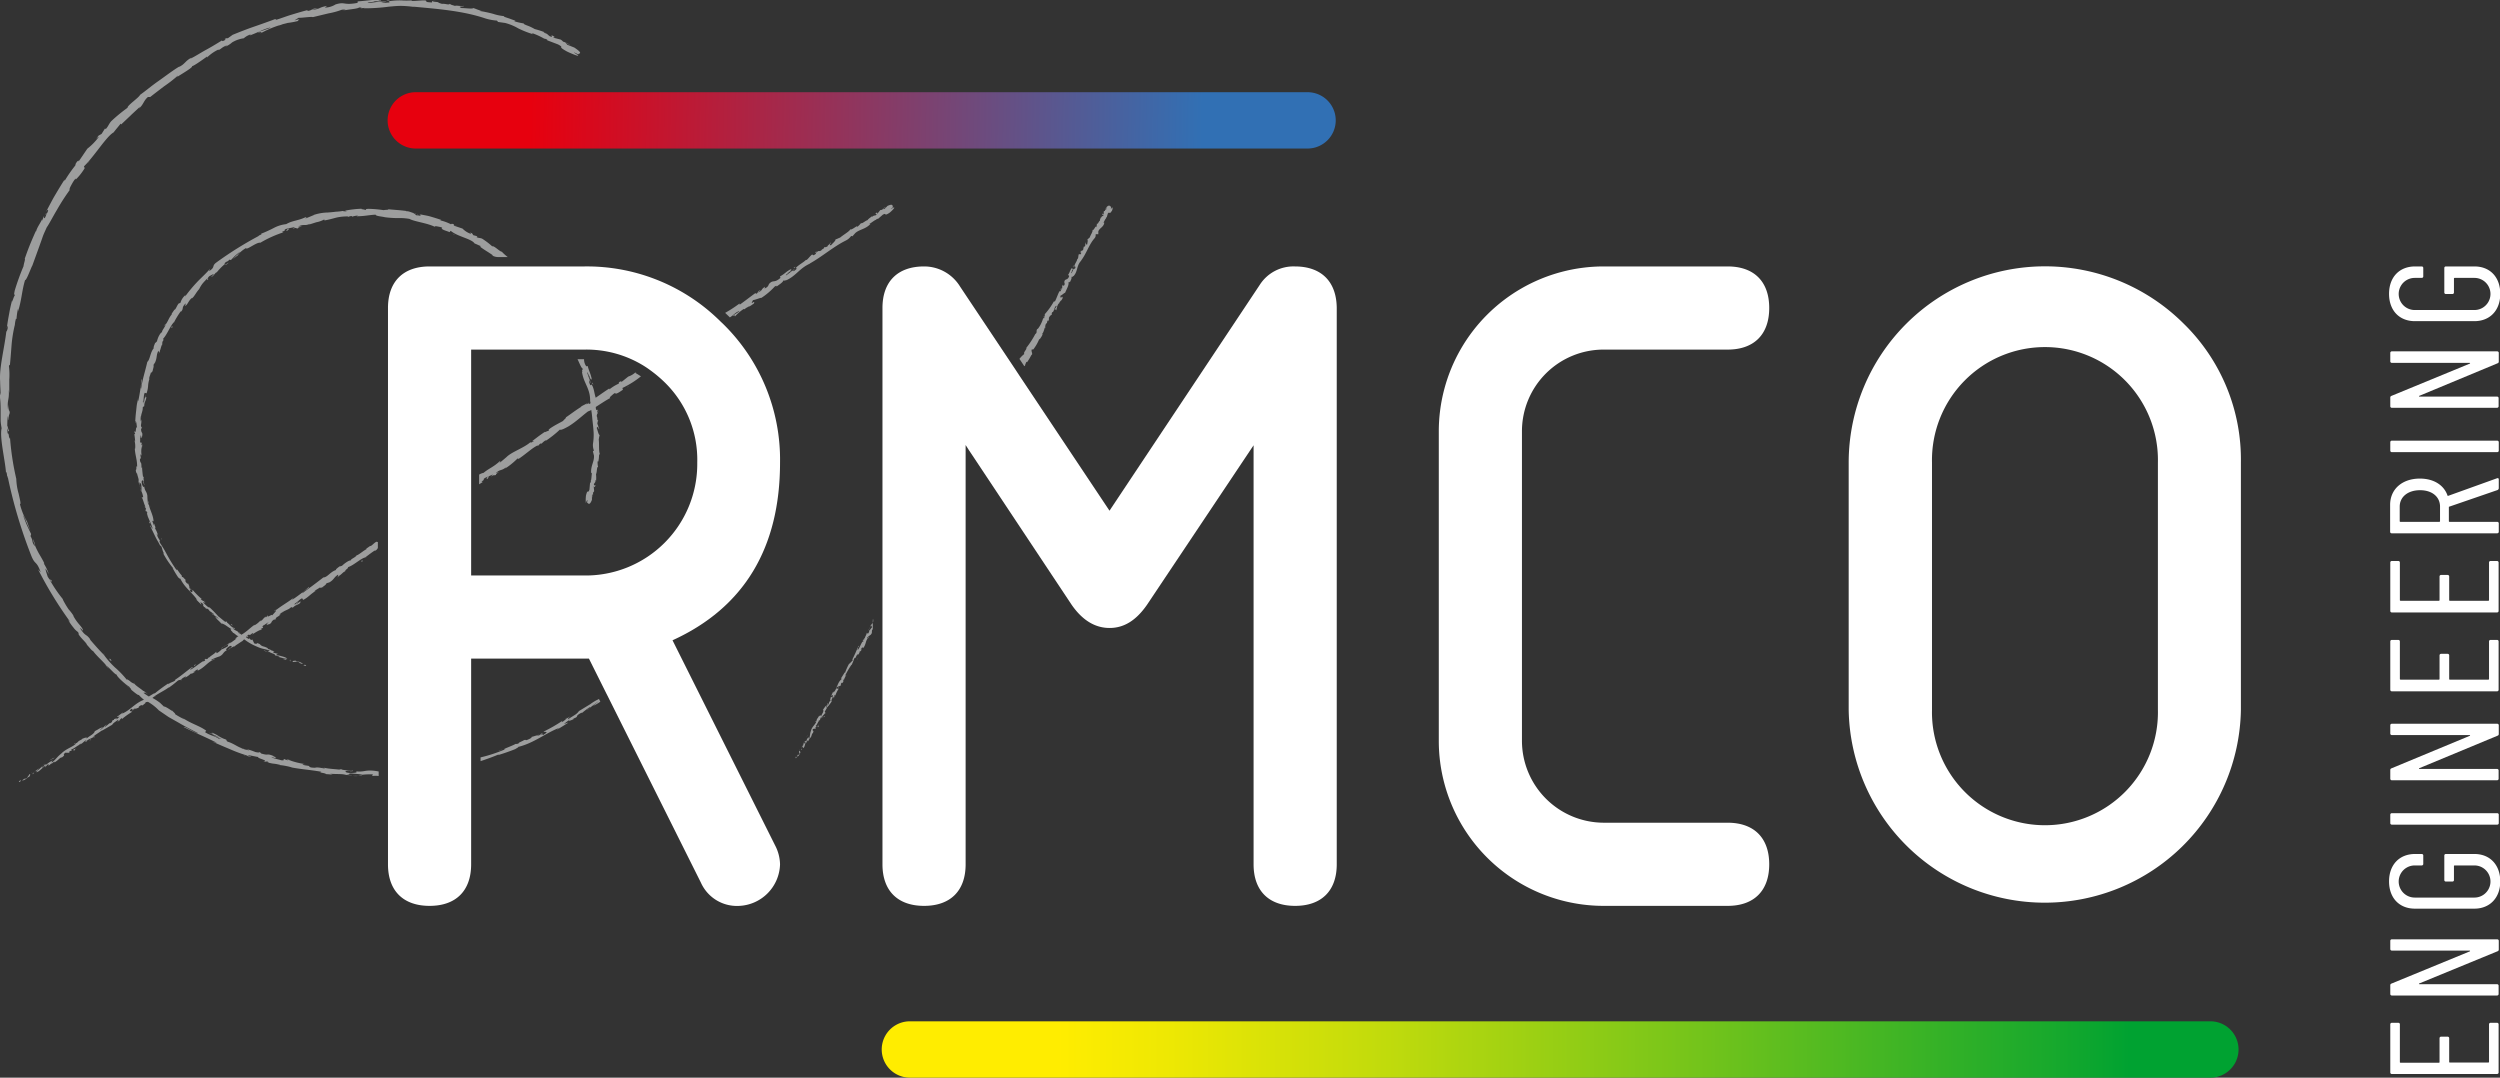 <svg id="Calque_1" data-name="Calque 1" xmlns="http://www.w3.org/2000/svg" xmlns:xlink="http://www.w3.org/1999/xlink" viewBox="0 0 466.9 201.26"><rect x="0" y="0" width="466.9" height="201.26" fill="#333333" stroke="none"/><defs><style>.cls-1{fill:#9d9e9e;}.cls-2{fill:#fff;}.cls-3{fill:url(#Dégradé_sans_nom_21);}.cls-4{fill:url(#Dégradé_sans_nom_26);}</style><linearGradient id="Dégradé_sans_nom_21" x1="75.3" y1="21.89" x2="252.31" y2="25.24" gradientUnits="userSpaceOnUse"><stop offset="0.15" stop-color="#e7000e"/><stop offset="0.22" stop-color="#d60a1e"/><stop offset="0.86" stop-color="#3170b4"/></linearGradient><linearGradient id="Dégradé_sans_nom_26" x1="167.55" y1="197.08" x2="420.95" y2="197.08" gradientUnits="userSpaceOnUse"><stop offset="0.13" stop-color="#ffed00"/><stop offset="0.21" stop-color="#eee803"/><stop offset="0.37" stop-color="#c1db0c"/><stop offset="0.59" stop-color="#78c51a"/><stop offset="0.87" stop-color="#15a82d"/><stop offset="0.92" stop-color="#00a231"/></linearGradient></defs><path class="cls-1" d="M75,1.17a1.69,1.69,0,0,1,.4.15C75.23,1.2,76.5,1.15,75,1.17Z" transform="translate(-2.88 -1.08)"/><path class="cls-1" d="M151.45,142.61c0,.08.14.11.2-.05l-.11-.21Z" transform="translate(-2.88 -1.08)"/><path class="cls-1" d="M152.1,141.3c.07.27,0,.27.07.57-.07.16-.2.23-.25.17s-.17.21-.11.35a.83.83,0,0,0,.43-.68c.06,0,.08,0,.1.07C152.36,141.56,152.33,141.27,152.1,141.3Z" transform="translate(-2.88 -1.08)"/><path class="cls-1" d="M161.12,127.1c-.05,0-.12.1-.2.21Z" transform="translate(-2.88 -1.08)"/><path class="cls-1" d="M153.07,139.53a.5.5,0,0,0,0,.16l.06-.14Z" transform="translate(-2.88 -1.08)"/><path class="cls-1" d="M153.14,139.46a.36.36,0,0,0,0,.09,0,0,0,0,0,.06,0A.11.11,0,0,1,153.14,139.46Z" transform="translate(-2.88 -1.08)"/><polygon class="cls-1" points="162.95 115.88 163.07 115.81 163.07 115.57 162.95 115.88"/><path class="cls-1" d="M165.15,118.8a2.38,2.38,0,0,1,0-.26C165.12,118.66,165.07,118.75,165.15,118.8Z" transform="translate(-2.88 -1.08)"/><path class="cls-1" d="M165.2,118.54a1,1,0,0,0,.18-.31A1.12,1.12,0,0,0,165.2,118.54Z" transform="translate(-2.88 -1.08)"/><path class="cls-1" d="M152.29,140.86l0,0,0-.08Z" transform="translate(-2.88 -1.08)"/><path class="cls-1" d="M152.23,141.15l.05-.18A.24.24,0,0,0,152.23,141.15Z" transform="translate(-2.88 -1.08)"/><path class="cls-1" d="M153.4,138.85l0,0c0-.13.36-.35.35-.53C153.7,138.49,153.48,138.64,153.4,138.85Z" transform="translate(-2.88 -1.08)"/><path class="cls-1" d="M162.87,124.11l.12.1C163.08,124,162.94,124.18,162.87,124.11Z" transform="translate(-2.88 -1.08)"/><polygon class="cls-1" points="160.28 120.72 160.34 120.89 160.47 120.58 160.28 120.72"/><polygon class="cls-1" points="162.08 120 162.22 119.64 162.11 119.9 162.08 120"/><path class="cls-1" d="M158.79,131.39l0,.07a.42.42,0,0,0,0,.1Z" transform="translate(-2.88 -1.08)"/><path class="cls-1" d="M210.44,39.71l0,0,.08.06Z" transform="translate(-2.88 -1.08)"/><path class="cls-1" d="M203.23,50.87a.39.39,0,0,1,.2,0C203.3,50.8,203.48,50.4,203.23,50.87Z" transform="translate(-2.88 -1.08)"/><path class="cls-1" d="M210.62,39.82c-.07.11-.21.25-.3.21l.1-.27c-.22-.18-.36-.52-.88,0l-.09.5-.19.07.19-.36c-.22.14-.2.33-.21.51a.32.32,0,0,0-.23.1v.55c-.12,0-.08-.3-.29-.05,0,.26.32-.06.21.3-.23.14-.29,0-.33.32-.08,0-.09-.07-.06-.18-.05.25-.29.58-.22.76-.26.13-.37.73-.59.58a1.6,1.6,0,0,1-.13.68c-.08-.52-.43.71-.68.45.1.41-.43,1-.55,1.56a.16.16,0,0,1,0-.15,2.16,2.16,0,0,1-.43.43c.18.15,0,.58,0,.88-.38.2-.13-.34-.38-.34.18.07-.15.65.05.62-.26.17-.18.18-.42.21.23.18-.09.25,0,.54-.33.29-.3,0-.44.39-.18.14-.08-.25-.08-.25-.23.39.09.29.15.44-.22.5-.27.14-.46.24-.12.33-.07.65-.2.87,0,0-.08,0-.09,0,0,.4-.52.94-.54,1.41a.11.11,0,0,1-.07,0,.45.45,0,0,1,.3.1c-.1.18-.07.4-.23.39.06-.11,0-.14,0-.22l-.06.22c-.27.07.09-.29,0-.37A4.68,4.68,0,0,1,203,52.1c-.21,0,.31-.68,0-.4l.31-.4c-.47.18.17-.25-.3-.11-.38.53-.28.68-.65,1.22,0,.18.17,0,.2.22-.28.91-.81.39-.91,1.11,0,.22.22.41-.14.76l-.12-.25c-.33.54.11.47-.35,1,0-.14.18-.47.11-.4-.37.29,0,.33-.2.62l-.21,0c-.31.6-.54,1.32-.88,2,0-.06,0-.2-.17-.08A12.8,12.8,0,0,1,198,59.76l0,.39c0,.07-.15.09-.13,0-.23.27.09.07.06.25s-.22.18-.2,0a5.93,5.93,0,0,1-1.09,2.19l0-.14c-.32.41,0,.68-.35,1l0-.09a17,17,0,0,1-1.73,2.68c.14.27-.65.9-.37,1.14a5.68,5.68,0,0,0-.92.92l.91,1.37a.45.45,0,0,1,.14-.1c0-.24.19-.49.23-.72l.14.09a11,11,0,0,0,.88-1.5l0,.2c.22-.38-.15-.73,0-1.09l.28,0a7.9,7.9,0,0,0,1.14-2,.18.18,0,0,1,0,.2c.19-.31.85-1.13.48-1.19.2.1.41-.68.53-1.1l.11.14a1.41,1.41,0,0,1,.14-.9c.05-.07.12,0,.1,0,.15-.22,0-.3.27-.63v.21a.7.7,0,0,0,.14-.6c.07-.25.41-.64.57-.61a.56.56,0,0,1,.1-.53c.07,0,.06.09,0,.14.43-.52.32-1,.69-1.28a.15.15,0,0,0,.13,0c-.27.45-.49.82-.48.78s.37-.28.39.12a3.22,3.22,0,0,1,.41-1.32l.07,0v0a.38.38,0,0,0,.11-.24,1.37,1.37,0,0,0,.21-.28c.14,0,.31-.39.42-.57-.16-.07,0-.3-.25-.14,0,0,0,0-.06.17a.08.08,0,0,1,0-.06l-.08.06a3.88,3.88,0,0,1-.09-.39c.35-.14.74-.57.9-.57.24-.61.71-1.36.64-1.88,0-.18.18-.14.26-.17a1,1,0,0,0-.08.29c.11-.36.51-1,.36-1.16.32-.36.05.33.34-.25v.11c.93-.92.52-2.06,1.61-3.06-.07.07-.1.11-.15.11,1-1.29,1.47-3,2.52-4.17.28-.36.18-.47.22-.76H208l0-.51c.2-.66,1-.78,1.12-1.65l-.16,0c.17-.25.41-.87.51-.75a.17.17,0,0,1,0-.22l.09,0,.22-.73c.34-.46.28.27.71-.45C210.66,40.37,210.73,39.75,210.62,39.82Z" transform="translate(-2.88 -1.08)"/><path class="cls-1" d="M166,117a2.76,2.76,0,0,1-.38.81l.06-.29-.31.64.27-.31c-.09.39.27.11,0,.52,0-.11-.19.33-.4.43h0a1.05,1.05,0,0,1-.25.62c-.1,0-.19-.17-.25-.15.07.25-.4.8-.34,1.1a.15.15,0,0,0-.14-.14l.06.21c-.13.13-.16.14-.23.07-.29.45.33,0-.09.48,0,0,0,0,0-.14-.37.52-.52,1.11-.88,1.58-.28,0,.21-.47-.06-.4a22.39,22.39,0,0,1-1.06,2.32l.09-.11c.22.25-.43.44-.51.87,0-.1-.08-.2-.07-.16a10.6,10.6,0,0,0-.82,1.81l0-.13c-.22.25-.46.73-.67,1,0,.13-.09.3.08.25-.95.72-.81,1.93-1.63,2.58.06-.1.07-.28,0-.2l-.34.76c.15,0,.12-.06.3-.15a1,1,0,0,1-.14.54c.11-.37-.19-.11-.34,0,.05,0,.06.07.11.08-.43.25.21.2-.23.63l-.05-.06a2.49,2.49,0,0,1-.22.63c-.19,0,.05-.24-.06-.32-.16.29-.06.72-.35.9,0-.14.13-.32.16-.47a1.12,1.12,0,0,0-.45.45l0,0-.35.45.11-.1c.16.57-.35.78-.39,1.4,0-.6-.09-.15-.22-.28-.12.1-.28.26-.29.18,0,.31-.32.33-.32.76-.06,0-.14.25-.24.12-.13.32.13,0,.18,0-.09.56-.83,1-1,1.77-.23.63-.12.83-.33,1.41-.19.14-.1-.25-.1-.25a1.82,1.82,0,0,0-.45.78c0-.08-.08-.05-.19,0-.11.22.1.25-.14.49a1.14,1.14,0,0,1-.08-.33c-.1.28-.15.59-.25.89-.13,0,0-.24,0-.37-.13.32-.36.82-.27,1l.16-.17c-.06.12-.16,0-.14-.1,0-.32.26-.35.32-.33l-.07.21c.41,0,.38-.8.62-1.17l.13.28,0-.49c.1-.05.26,0,.18.17.27-.22.06-.29.32-.46,0,0,0,0,0,0l.09-.3c0,.08.18,0,0,.19.4-.41.28-.87.55-1v0c.3-.71-.13-.16,0-.77l.59-.11-.13-.16c.05-.06.14-.19.19-.13,0-.32-.1,0-.11-.2.33-.25.45-1,.74-.89-.05-.19-.27.27-.15-.14.33.06.18-.43.48-.66.09.17-.15.41.15.18-.13-.32.39-.56.49-.84a.19.19,0,0,0,.12,0c0-.07-.09-.17-.14-.24s.31-.53.44-.86a9.21,9.21,0,0,0,.85-1.1l0,0c-.15-.19.12-.58.25-.9.11.07.12.15.08.34l.16-.28a.68.68,0,0,1,.08-.4l.1.15a5.59,5.59,0,0,1,.63-1.28c-.12-.1-.59.17-.39-.39.09,0,.22.08.17.23,0-.05,0-.19.11-.26v.27c.18-.19,0-.17.07-.34.11.06.15-.09.22,0s-.13.13-.13.22a1.27,1.27,0,0,1,.45-.43c-.07,0-.14-.08-.07-.23.21-.38.2-.06.38-.25,0-.13.19-.32,0-.42.06-.11.14-.09.21-.11,0-.23.5-.91.21-.79h0l0,0a17.84,17.84,0,0,1,1.13-1.94l.05,0a7.73,7.73,0,0,0,.49-1.19c.06-.11.24-.21.27-.13a1.68,1.68,0,0,1,.41-.74c-.07.34.14-.06-.1.33.26-.35.39-.39.47-.87.06.21.33-.19.39-.39l-.24.21a2.94,2.94,0,0,1,.32-.55l.12.2c.64-.65.42-1.59,1.11-2,0-.27-.33.37-.36.1.22-.34.68-.56.74-.67.36-.42,0-.59.34-1l0,0h0V117Z" transform="translate(-2.88 -1.08)"/><path class="cls-1" d="M155.92,134.65a.1.1,0,0,0,.05.06h0Z" transform="translate(-2.88 -1.08)"/><path class="cls-1" d="M155.81,136.34l-.32.46c.11-.06.25-.12.14.1C156.14,136.39,155.43,137,155.81,136.34Z" transform="translate(-2.88 -1.08)"/><path class="cls-1" d="M156.74,134.89c-.12.28.08.05.11.08C156.89,134.78,156.9,134.73,156.74,134.89Z" transform="translate(-2.88 -1.08)"/><path class="cls-1" d="M108.44,135.37l.2-.12.13-.17Z" transform="translate(-2.88 -1.08)"/><path class="cls-1" d="M54.06,142.32l0,0C54.33,142.39,54.2,142.35,54.06,142.32Z" transform="translate(-2.88 -1.08)"/><path class="cls-1" d="M35.12,133.85s0-.06-.14-.18A.89.89,0,0,0,35.12,133.85Z" transform="translate(-2.88 -1.08)"/><path class="cls-1" d="M27.91,128.56a.18.18,0,0,0,.05.07,1.41,1.41,0,0,1,.37.31A3.37,3.37,0,0,0,27.91,128.56Z" transform="translate(-2.88 -1.08)"/><path class="cls-1" d="M22.22,123.05l.08.13.19.19Z" transform="translate(-2.88 -1.08)"/><path class="cls-1" d="M27.2,129.73l-1-.92C26.45,129.08,26.83,129.41,27.2,129.73Z" transform="translate(-2.88 -1.08)"/><path class="cls-1" d="M23.19,126a4.46,4.46,0,0,0-.45-.65.5.5,0,0,0-.14-.08Z" transform="translate(-2.88 -1.08)"/><path class="cls-1" d="M114.31,131.84a9.05,9.05,0,0,0-1.22.77L111,133.88v0a2.31,2.31,0,0,1-.75.71l-1.31.83c0-.14.08-.27.51-.59l-.79.47a4,4,0,0,1-.87.67l.11-.26a28.31,28.31,0,0,1-3.49,2c0,.17,1.31-.2-.13.66-.09-.05-.2-.15.17-.37a3.37,3.37,0,0,1-.7.37l.53-.41c-.67.25-.28.27-.81.5,0-.11-.42.1-.38,0a5.07,5.07,0,0,0,.65-.3,8.94,8.94,0,0,1-1.6.55c.08,0,.07.14-.35.36-1.1.52-.43,0-1.11.27-.24.19-1,.41-.94.58a1.05,1.05,0,0,1-.57.09c-.54.35-2.73,1.09-2,1l-.05,0,.11,0a27,27,0,0,1-4.6,1.52v.7l.57-.19c.86-.3,1.81-.63,2.92-1.11l-.26.18c.9-.25,2.34-.76,3.28-1.14.24-.19.78-.39.41-.37,3.08-.72,5.28-2.67,7.87-3.62-.29.15-.66.43-.42.31.68-.38,1.33-.82,2-1.23-.23,0-.31.08-.79.24a7.26,7.26,0,0,1,1.25-.91c-.86.61.12.19.55,0-.08,0,0-.12,0-.13,1.18-.42,0-.34,1.52-1.1l0,.11a16.31,16.31,0,0,1,1.5-1.13c.32,0-.51.43-.48.56a25.13,25.13,0,0,1,2.15-1.67c-.29.27-.76.61-1.06.88a7.16,7.16,0,0,0,1.36-.78l-.26-.51Z" transform="translate(-2.88 -1.08)"/><path class="cls-1" d="M48.38,140.88a1.59,1.59,0,0,1-.3-.06C48.26,140.86,48.55,141,48.38,140.88Z" transform="translate(-2.88 -1.08)"/><path class="cls-1" d="M48.76,142.14l-.17,0C48.17,142,48.45,142.06,48.76,142.14Z" transform="translate(-2.88 -1.08)"/><polygon class="cls-1" points="24.43 128.75 24.44 128.75 24.32 128.65 24.43 128.75"/><path class="cls-1" d="M23.36,124.32c.33.29.54.21,0-.28Z" transform="translate(-2.88 -1.08)"/><path class="cls-1" d="M9,101.71a10,10,0,0,0,.47,1.35A4.28,4.28,0,0,0,9,101.71Z" transform="translate(-2.88 -1.08)"/><path class="cls-1" d="M6.7,147l.06-.27-.34.28C6.36,147.13,6.48,147.2,6.7,147Z" transform="translate(-2.88 -1.08)"/><path class="cls-1" d="M7.94,146.34c-.23.18-.45.22-.45.14-.06.09-.39.2-.45.39a2.11,2.11,0,0,0,1.12-.7c.11,0,.06.08.06.12.22-.26.45-.62.17-.65C8.22,146,8.11,146,7.94,146.34Z" transform="translate(-2.88 -1.08)"/><path class="cls-1" d="M45.89,121.91c-.1.07-.14.12-.13.14S45.93,121.91,45.89,121.91Z" transform="translate(-2.88 -1.08)"/><path class="cls-1" d="M31.93,131.08c0-.07-.23.09-.42.2Z" transform="translate(-2.88 -1.08)"/><path class="cls-1" d="M11.14,143.78,11,144l.18-.15Z" transform="translate(-2.88 -1.08)"/><path class="cls-1" d="M25.28,135.58l-.11.08a.75.75,0,0,0-.06.13Z" transform="translate(-2.88 -1.08)"/><path class="cls-1" d="M20.51,138.49a.42.42,0,0,1-.17.25s.05,0,.11.07S20.51,138.58,20.51,138.49Z" transform="translate(-2.88 -1.08)"/><path class="cls-1" d="M53.06,117.7h0C52.93,117.8,53,117.76,53.06,117.7Z" transform="translate(-2.88 -1.08)"/><path class="cls-1" d="M151.06,51.14a.61.61,0,0,1,.27,0C151.2,51.08,151.79,50.64,151.06,51.14Z" transform="translate(-2.88 -1.08)"/><path class="cls-1" d="M11.28,143.72l-.14.1s0,.05,0,0A.22.22,0,0,1,11.28,143.72Z" transform="translate(-2.88 -1.08)"/><path class="cls-1" d="M169.27,40.08l.37-.3c-.09-.28.06-.72-1-.25l-.58.59-.29,0,.56-.38a1.24,1.24,0,0,0-.71.55.53.53,0,0,0-.37.06l-.51.65c-.14,0,.18-.37-.29-.13-.24.3.43,0,0,.41-.39.11-.35,0-.67.3-.09,0,0-.12.09-.24-.28.29-.86.61-.95.85-.42.09-1.11.78-1.22.54a4,4,0,0,1-.78.77c.39-.63-1.16.75-1.2.37-.26.51-1.43,1.09-2.08,1.71a.43.43,0,0,1,.16-.17,4.92,4.92,0,0,1-.89.39c.08.24-.54.71-.81,1.06-.63.14.16-.44-.12-.51.13.14-.78.74-.52.76-.46.14-.37.16-.68.13.1.29-.33.28-.55.64-.65.25-.3-.13-.87.35-.34.12.15-.33.15-.33-.63.41-.18.38-.24.57-.72.55-.44.1-.76.17-.43.36-.68.77-1,1-.05,0-.12,0-.07-.07-.4.47-1.47,1-1.92,1.54h-.11c.16,0,.24.11.26.19-.28.19-.44.46-.63.41a.43.43,0,0,0,.21-.26l-.26.25c-.38,0,.36-.33.28-.45a12.26,12.26,0,0,1-1.59,1.26c-.2-.11,1-.74.31-.5l.72-.38c-.7.07.43-.26-.24-.23-.93.54-.95.75-1.88,1.29-.14.23.16.1,0,.33-1.16,1-1.28.23-2.07,1.07-.17.28-.12.56-.86.88l.1-.34c-.88.56-.31.6-1.31,1.08.11-.19.64-.52.49-.45-.69.23-.34.38-.79.68l-.21-.11C143,56.5,142,57.3,141,58c0-.09.16-.26-.11-.16a24.26,24.26,0,0,1-2.58,1.67l.8.77.08.08c.72-.45,1-.91,1.65-1.15,0,0,.1,0,.16,0-.73.48-1.32.86-1.28.81.09.13.69-.24.34.25a8.43,8.43,0,0,1,1.69-1.47h.11l0,.06a2,2,0,0,0,.35-.26,4.91,4.91,0,0,0,.5-.28c.14.06.71-.39,1-.58-.12-.12.28-.35-.16-.23.06,0,0,0-.23.19l.07-.07-.14,0,.26-.5c.54-.07,1.38-.47,1.57-.42a13,13,0,0,0,2.47-2.09c.23-.2.34-.11.46-.14a3.18,3.18,0,0,0-.36.33c.46-.4,1.49-1,1.49-1.29.7-.34-.25.41.62-.2l-.09.13c1.94-.85,2.52-2.34,4.69-3.23-.15.07-.22.1-.27.09,2.31-1.28,4.42-3.15,6.76-4.31a2.68,2.68,0,0,0,1-.86l.23.07.53-.6c.83-.73,1.82-.67,2.82-1.68h-.22c.43-.25,1.27-.93,1.28-.76a.39.39,0,0,1,.26-.25l.07.07.93-.81c.82-.46.08.4,1.24-.35.41-.31,1.07-1,.87-1S169.34,40.15,169.27,40.08Z" transform="translate(-2.88 -1.08)"/><path class="cls-1" d="M120.21,71.41l-1.32,1.06c0-.08.21-.26.37-.42-.65.65-.25-.08-.84.52.12,0,0,.13,0,.17a8,8,0,0,0-1.74,1.07l0-.18c-.83.52-1.7,1.15-2.6,1.77a.06.06,0,0,0,0,0s0-.13.09,0c-.28-.58-.32-1.82-.78-2.46a.41.41,0,0,1,0-.1.3.3,0,0,1-.27.18c-.1-.34-.31-.59-.21-.75a.53.53,0,0,0,.19.29l-.16-.34c.11-.37.21.47.36.43a13.34,13.34,0,0,1-.76-2c.16-.18.42,1.22.39.46l.16.84c.13-.72.13.51.29-.16-.26-1.11-.42-1.2-.73-2.29-.2-.2-.12.13-.32-.07a2.19,2.19,0,0,1-.37-1.26h-1.22a.61.61,0,0,1,0-.06l0,.06c.3.57.68,1.65.94,1.72.16.77-.31-.37,0,.66l-.11-.12c.21,2.14,1.61,3.17,1.52,5.62,0-.17,0-.25,0-.29,0,.14,0,.28.06.42a.13.13,0,0,1,0,.06l0,.17c-.45.26-.42,0-.2-.21l-.49.4c-.07,0,0-.13,0-.22-.15.25-1,.45-1.22.83l-.06,0c-1.18.77-1.67,1.18-2.62,1.82.08.15-.32.37-.53.67-.73.41-1.58.82-2.41,1.39-.55.46-.1.23-.31.49-.13-.1-1,.47-.59.09-1,.69-1.27.88-2.49,1.83.18,0,.35-.12.3,0-.22.17-.57.29-.57.21l0-.06c-1.31,1.15-3.57,1.82-4.54,2.85l.06-.06-1.1.93c-.56.33.27-.32-.19-.13-1.14,1.06-2,1.31-3,2.15a2.55,2.55,0,0,0-.83.33v1.81l.71-.45c-.7,0,.41-.29.12-.53a1.88,1.88,0,0,1,.49-.32l-.07,0,.08,0h0l1.13-.49c.3-.07-.27.28-.2.33.75-.46.4-.08.93-.31-.17-.05.15-.33.6-.56l-.68.24c.91-.83,1-.32,2-1.16l-.26.31a13.8,13.8,0,0,0,2.31-1.87c.11,0,.29,0,.07.15,1.29-.8,2.64-2.12,3.72-2.62l0,.14c.22-.18.31-.41.66-.53,0,0-.05.14.07.07a3.55,3.55,0,0,1,.88-.71l-.22.26a20.44,20.44,0,0,0,2.76-2.18c.14.22,1.16-.35,1.66-.63v0c1.45-.92,2.31-1.79,3.58-2.76a3.15,3.15,0,0,0,.62-.27l0,.16c.13.67.16,1.37.24,2.06s.15,1.37.19,2.06a10.6,10.6,0,0,1-.12,2,2.78,2.78,0,0,0,.17,1.3l-.19.16.2.8c.08,1.14-.65,1.89-.52,3.32l.15-.16c-.09.5-.11,1.62-.26,1.51a.4.4,0,0,1,0,.37h-.1l-.11,1.26c-.27.93-.33-.23-.65,1.14-.08.52-.06,1.53,0,1.36s.17-.52.27-.51l-.06.49c.25.15.45.6.9-.53v-.86l.19-.24-.14.7a1.47,1.47,0,0,0,.14-.94.6.6,0,0,0,.22-.31l-.08-.86c.13-.08.13.4.31-.13,0-.4-.32.32-.26-.32.2-.37.3-.24.27-.72.07,0,.12,0,.11.24a5.87,5.87,0,0,0,0-1.35c.21-.39.12-1.41.38-1.34a4.42,4.42,0,0,1-.08-1.14c.11.36.16,0,.22-.42s0-.92.22-.82c-.28-.53-.1-1.9-.24-2.82a.52.52,0,0,1,0,.23,5.66,5.66,0,0,1,.18-1c-.23-.06-.36-.87-.54-1.29.18-.65.31.36.51.15-.19.05-.28-1.09-.42-.86.1-.5,0-.43.2-.7-.3-.06-.08-.45-.3-.83.08-.72.28-.22.09-1,0-.32.19.12.23.26-.11-.73-.27-.31-.42-.45a1.44,1.44,0,0,1-.07-.53c.88-.55,1.88-1.24,2.73-1.68-.23.09-.08-.19.14-.37s.75-.72.84-.49l-.11.07c.36.05,1-.43,1.47-.75l-.1-.32a17.42,17.42,0,0,0,3.46-2.17c-.36-.25-.73-.46-1.1-.68A3.69,3.69,0,0,1,120.21,71.41Z" transform="translate(-2.88 -1.08)"/><polygon class="cls-1" points="41.38 121.14 41.38 121.14 41.38 121.14 41.38 121.14"/><path class="cls-1" d="M21.25,137.28l-.45.23C21,137.42,21.14,137.34,21.25,137.28Z" transform="translate(-2.88 -1.08)"/><path class="cls-1" d="M18.94,138.7a.26.26,0,0,0,0,.09h0Z" transform="translate(-2.88 -1.08)"/><path class="cls-1" d="M54.72,114.84l.08-.07Z" transform="translate(-2.88 -1.08)"/><path class="cls-1" d="M44.26,122.22a4.11,4.11,0,0,1,.3-.29C44.36,122,44.21,122.14,44.26,122.22Z" transform="translate(-2.88 -1.08)"/><path class="cls-1" d="M44.56,121.93a3.92,3.92,0,0,0,.5-.33A2,2,0,0,0,44.56,121.93Z" transform="translate(-2.88 -1.08)"/><path class="cls-1" d="M9,145.17v0l.11-.1Z" transform="translate(-2.88 -1.08)"/><path class="cls-1" d="M9,145.2l-.11.09S9,145.23,9,145.2Z" transform="translate(-2.88 -1.08)"/><path class="cls-1" d="M8.67,145.5l.23-.21C8.81,145.35,8.7,145.42,8.67,145.5Z" transform="translate(-2.88 -1.08)"/><path class="cls-1" d="M12.15,143.06v.06c.09-.17.75-.32.9-.54A5.35,5.35,0,0,0,12.15,143.06Z" transform="translate(-2.88 -1.08)"/><path class="cls-1" d="M17.26,140.71l-.79.46c.17,0,.39-.08.05.17C17.59,140.86,16.24,141.34,17.26,140.71Z" transform="translate(-2.88 -1.08)"/><path class="cls-1" d="M19.72,139.35c.23-.22.28-.28,0-.12S19.72,139.3,19.72,139.35Z" transform="translate(-2.88 -1.08)"/><path class="cls-1" d="M36.72,128l0,.15C37.06,127.9,36.73,128.07,36.72,128Z" transform="translate(-2.88 -1.08)"/><polygon class="cls-1" points="36.23 124.41 36.66 124.07 36.3 124.19 36.23 124.41"/><polygon class="cls-1" points="39.55 123.43 39.19 123.72 39.06 123.83 39.55 123.43"/><path class="cls-1" d="M29.68,91.26c0-.12-.06-.22-.07-.19S29.66,91.25,29.68,91.26Z" transform="translate(-2.88 -1.08)"/><path class="cls-1" d="M36,107.34l-.2-.43C35.75,106.91,35.91,107.14,36,107.34Z" transform="translate(-2.88 -1.08)"/><path class="cls-1" d="M54.32,123.53l.26.06-.23-.08Z" transform="translate(-2.88 -1.08)"/><path class="cls-1" d="M41,113.26l.1.1a.35.35,0,0,0,.14,0Z" transform="translate(-2.88 -1.08)"/><path class="cls-1" d="M54.36,123.44a.17.17,0,0,1-.17,0l.16.07A0,0,0,0,0,54.36,123.44Z" transform="translate(-2.88 -1.08)"/><path class="cls-1" d="M95,48.81l-.28-.06a2.32,2.32,0,0,0,1.18.34h1.81a8.34,8.34,0,0,1-1.11-1c-.37,0-1.49-1.2-1.79-1A14.06,14.06,0,0,0,93,45.7c-.36-.22-.65-.11-1.11-.33L92,45.2,91.26,45c-.07-.13-.15-.24-.23-.36l-.46-.15c.17.09.33.24.28.28a4,4,0,0,1-1.59-1l-1.68-.57c.07-.06.35,0,.58.09-.94-.21-.08-.25-.94-.44.09.08-.1.08-.13.11a8.88,8.88,0,0,0-2-.73l.18-.08c-.63-.22-1.29-.42-2-.63s-1.42-.28-2.13-.46c.5.17.33.36-.1.29l-.12-.23c-.3.06.42.17-.17.19-.53-.14-.31-.29,0-.29L80.09,41c0-.07.14-.07.19-.13-.29.06-1.1-.44-1.52-.32l0-.07c-1.47-.19-2.15-.19-3.34-.32,0,.16-.51.07-.87.17a22.57,22.57,0,0,0-2.91-.25c-.75.07-.22.14-.56.24,0-.16-1.11-.16-.56-.26a19.26,19.26,0,0,0-3.23.37c.18.05.38.06.28.12-.28,0-.66,0-.63-.09l.08,0a10.59,10.59,0,0,1-1.43.16c-.49.07-1,.11-1.5.15a8.75,8.75,0,0,0-2.64.46l.08,0-1.4.58c-.67.16.37-.23-.15-.18-1.47.7-2.48.62-3.65,1.31a6.4,6.4,0,0,0-2.29.7,23.6,23.6,0,0,1-2.42,1.1l.12.05c-.28.26-.42.15-.67.25.07,0,.4-.1.22.06a67.25,67.25,0,0,0-8,5c-.93.68-.13.84-1.36,1.62l.16-.43c-.74.89-1.64,1.66-2.44,2.51s-1.55,1.76-2.21,2.67c.05-.13,0-.17.15-.34a2.87,2.87,0,0,0-1,1.47c-.22.27-.13,0-.31.14-.35.34-.54,1.09-.81,1.21,0,0,0-.14.08-.21-.12.29-.86,1.17-.54,1-.58.63-.77,1.43-1.21,1.95-.06.47-.8,1.21-.63,1.46-.11-.09-.34.2-.57.59a4.47,4.47,0,0,0-.42,1.16c0-.2-.27.39-.29.15-.24.56-.43,1.09-.25,1-.76.9-.7,2.15-1.25,2.62-.4,1.78-.94,3.36-1.15,5-.24-.12.34-1.76.09-1.76a38.32,38.32,0,0,1-.6,3.93c-.13.38-.07-.24-.09-.38,0,.39-.13.76-.19,1.12s-.09.74-.13,1.1c-.08.72-.16,1.42-.17,2.11a1,1,0,0,1,0-.3c0,.27-.11.62,0,.6v-.26c.23-.41.25,1.09.35,1.14-.35-.48-.11,1.34-.55.6,0,.18.08.4.16.36,0,.27-.08.35-.17.08a13.18,13.18,0,0,1,.18,1.5c-.06,0-.08-.18-.15-.27a4.31,4.31,0,0,1,.15,1.63s-.05,0-.06,0c.05,1.2.45,2.06.43,3.4-.29-.38,0,.48-.26.58.05.25.07.5.14.74a1.73,1.73,0,0,1,.07-.31c.08.65.37,1.19.39,1.75l-.18-.46.27,1.2,0-.7c.24.63.27-.12.37.75a9,9,0,0,1,0,1h0a4.3,4.3,0,0,1,.33,1.09c0,.13-.27,0-.29.05.27.26.47,1.46.77,1.79-.08-.11-.19-.09-.2,0l.22.22c0,.3,0,.35-.08.33.22.89.19-.36.37.71,0-.07,0,0-.11-.19.05.27.13.52.2.77l.31.72a11.17,11.17,0,0,1,.56,1.41c-.1.35-.37-.8-.42-.41.28.66.62,1.33.94,2s.75,1.27,1,1.91l-.09-.24c.37,0,.32,1,.78,1.55-.1-.14-.26-.12-.21-.09a15.28,15.28,0,0,0,1.9,2.82l-.16-.11a17.61,17.61,0,0,0,1.07,1.79c.18.1.38.38.35.14.79,1.75,2.32,2.7,3.22,4.11-.14-.14-.38-.29-.27-.18l1,1c0-.18-.07-.19-.19-.48a2.65,2.65,0,0,1,.74.56c-.5-.39-.16.17,0,.42,0-.06.09,0,.11-.08.34.7.25-.07.88.71l-.09,0a7.82,7.82,0,0,1,.93.65c0,.23-.36-.2-.46-.12.43.37,1,.51,1.33,1-.21-.13-.48-.36-.69-.48a2.81,2.81,0,0,0,.68.82l0,0,.68.7-.15-.2c.77.17,1.21.8,2.14,1.16-.91-.33-.21,0-.38.14.18.18.45.44.33.42.43.14.56.49,1.1.69a.11.11,0,0,1-.11,0l-.56.45.3-.06a15.75,15.75,0,0,1-1.39,1l.34-.34-1,.69.61-.3c-.47.45.21.2-.52.61a7,7,0,0,1-.87.41,3,3,0,0,1-.86.68c-.14,0-.06-.26-.15-.26-.15.33-1.2.85-1.41,1.23.08-.11,0-.21,0-.2l-.13.26c-.27.12-.32.13-.33,0-.74.46.39.09-.54.56.06-.06,0-.06.14-.17-.9.52-1.62,1.19-2.46,1.66-.36,0,.66-.51.29-.49-1.13.79-2.24,1.8-3.38,2.49l.22-.12c0,.37-.92.42-1.4.92.13-.11.09-.27.07-.21a27.16,27.16,0,0,0-2.62,1.94l.1-.16c-.31.15-.71.41-1.1.65a9.4,9.4,0,0,1-1.06-.73c.49.21-.07-.33.89.3-.45-.35-.84-.68-.9-.62-.22-.26-1.31-.91-1.64-1.34a2.08,2.08,0,0,1-.84-.5c0-.06,0,0,0,0s-.81-.6-.48-.13a17.37,17.37,0,0,0-2.3-2.41,16,16,0,0,1-2.08-2.37c-.89-.88-1.86-2-2.62-2.88.08,0,.05,0,.18.14-.9-1.28-.86-.54-1.86-2-.4-.84.66.69.37.2.08-.22-.26-.64-.68-1.14a8.83,8.83,0,0,1-1.14-1.67l.18.22a7.66,7.66,0,0,0-1-1.34A16.4,16.4,0,0,1,14.59,113s.07,0,.05,0a24.76,24.76,0,0,1-2.48-3.65c.35.32.39.53.39.22-.32-.56-.13.29-.78-.83-.11-.42-.46-1.29-.36-1.47L12,108.3a9.08,9.08,0,0,0-.95-2l.12,0c-.83-1.66-1-1.61-1.81-3.45l0,.22c-.65-.92-.22-.9-.78-1.86l.11-.39c-.15-.33-.44-.9-.73-1.54s-.56-1.38-.78-2c.41.64.92,2.07,1.37,2.9-.28-.66-.8-2.29-1-2.61a4.94,4.94,0,0,1,.33.88,12.93,12.93,0,0,1-1.28-3.23c.25.06,0-.84-.23-1.9a11.34,11.34,0,0,1-.45-2.82,50.09,50.09,0,0,1-1.18-7.82c-.25,1.07-.09-.85-.43-.64a7,7,0,0,1-.07-1v.14a.71.71,0,0,1,0-.15h0c0-.7,0-1.39.09-2.08.09-.49.09.65.18.58,0-1.49.14-.63.2-1.62-.12.2-.2-.51-.17-1.36l-.14,1.2c-.26-2.09.26-1.81.11-3.91l.1.67c0-.54,0-1.53,0-2.52a13,13,0,0,0-.06-2.52c0-.19.17-.43.16,0,.13-1.28.24-2.71.34-4.07a25.65,25.65,0,0,1,.59-3.61l0,.2a5.64,5.64,0,0,1,.23-1.42s0,.21.1,0a11.77,11.77,0,0,1,.29-1.9v.56c.72-2.41.69-3.81,1.3-5.84.25.08.91-1.78,1.33-2.68l0,.05,1.34-3.69c.2-.57.41-1.14.61-1.73s.49-1.16.76-1.78c.49-.7,1.14-2,1.93-3.31A39.09,39.09,0,0,1,16,36.43c-.26.33-.14-.17.09-.59s.83-1.56,1-1.35l-.13.19a10.53,10.53,0,0,0,1.74-2.2l-.15-.32c1.94-1.87,4.2-5.61,5.56-6.36.38-.52.91-1.11,1.3-1.63l.1.15,1.66-1.57c.51-.5,1.07-1,1.89-1.77l-.26.39c.94-.81.84-1.42,1.71-2.18l.43,0c.85-.67,1.72-1.33,2.6-2a25,25,0,0,0,2.57-2s0,.15-.29.36c.83-.58,3.37-2,2.88-2.13.13.17,1.93-1.12,2.89-1.81l-.08.24a8,8,0,0,1,2-1.44c.3-.13.32,0-.09.15,1-.42.67-.56,1.91-1.05l-.4.3A4.51,4.51,0,0,0,46.23,9a5.76,5.76,0,0,1,2.18-.77,3.38,3.38,0,0,1,1.25-.71c.11,0-.1.15-.21.21,1.77-.64,2.54-1.19,3.81-1.49a.27.27,0,0,0,.24,0c-1.4.5-2.54.89-2.44.84.06.15,1.2-.23.37.29a19.29,19.29,0,0,1,3.48-1.53h.17l-.12,0a4.9,4.9,0,0,0,.71-.24c.36-.09.59-.14.94-.24A14.16,14.16,0,0,0,58.53,5c-.09-.15.68-.32-.07-.27.1,0-.1,0-.49.15l.16,0-.24,0,.74-.47c.86,0,2.43-.26,2.68-.13l2.91-.7a13.86,13.86,0,0,0,2.41-.65,1.4,1.4,0,0,1,.81,0,7.11,7.11,0,0,0-.81.19c1-.27,3.07-.37,3.3-.64,1.32,0-.72.27,1.08.07l-.24.08a34,34,0,0,0,4.71-.3c.75-.07,1.51-.15,2.33-.15a19.26,19.26,0,0,1,2.68.24,1.41,1.41,0,0,1-.46-.1c4.47.42,9.28.77,13.52,2.21a9.94,9.94,0,0,0,2.14.4l.21.25,1.32.19a9.64,9.64,0,0,1,2.43,1,17.87,17.87,0,0,0,2.78,1.1l-.24-.23a13.64,13.64,0,0,1,2.33,1.06,1.11,1.11,0,0,1,.57.21v.1l2,.76c1.42.77-.38.19,1.68,1.33.79.39,2.33,1,2.07.74s-.77-.48-.74-.58l.73.35c.27-.18,1-.12-.69-1.25l-1.31-.52L108.44,9l1,.56a3.81,3.81,0,0,0-1.4-.7,1.49,1.49,0,0,0-.46-.39l-1.35-.35c-.1-.17.65.07-.15-.38-.63-.17.44.49-.54.1-.55-.4-.33-.43-1.09-.64-.07-.11.1-.09.4,0a16.69,16.69,0,0,0-2.1-.69,8.69,8.69,0,0,0-1.29-.62c-.46-.17-.83-.32-.75-.43a11.46,11.46,0,0,1-1.83-.43c.6,0,0-.16-.63-.4S96.84,4.21,97,4.09A9,9,0,0,1,95,3.67a23.83,23.83,0,0,0-2.52-.54,1.12,1.12,0,0,1,.39,0c-.83-.23-1.06-.38-1.59-.55-.16.21-1.49,0-2.22,0-1-.43.68-.15.4-.43,0,.2-1.84-.16-1.52.06-.77-.25-.68-.16-1.06-.41-.18.27-.75-.06-1.44,0-1.14-.29-.26-.34-1.55-.37-.61-.15.55-.15.55-.15-1.31-.12-.64.16-.93.26-1.56-.08-.7-.22-1.22-.39-1,0-1.74.13-2.47.1,0,0-.19-.06,0-.1a14,14,0,0,1-2.07,0,13.14,13.14,0,0,0-2.19.15.44.44,0,0,1-.16-.06c.2.11.23.22.19.31-.58,0-1.08.14-1.3,0a1.31,1.31,0,0,0,.55-.1l-.61.06c-.55-.19.84-.08.83-.23-1.19,0-2.57.36-3.49.34-.2-.19,2.14-.19.91-.3h1.42c-1.1-.26.86,0-.15-.31-1.87.07-2.09.18-3.95.32-.41.15.15.15-.26.31-2.6.47-2.14-.3-4,.27a3.89,3.89,0,0,1-2,.59l.42-.32c-1.78.34-1,.53-2.84.76.31-.16,1.38-.36,1.11-.33-1.24.07-.83.29-1.75.5L60.17,3c-.94.25-1.91.54-2.9.84s-2,.7-3,1c.1-.09.43-.26-.07-.17-1.26.47-2.61.95-4,1.43s-2.68,1-3.87,1.48l-.82.59c-.21.09-.42.11-.21,0-1,.37,0,.12-.41.39s-.73.23-.43,0c-.77.46-1.84,1.14-3,1.77s-2.2,1.33-3.07,1.73l.29-.24c-1.3.69-1.19,1.2-2.42,1.79l.2-.16c-1.37.81-2.68,1.85-4,2.77s-2.42,1.87-3.42,2.57c-.17.5-2.44,2-2.33,2.41a29.74,29.74,0,0,0-3,2.46c-.48.49-.53.9-1.08,1.54l-.15-.11-.63,1-.56.32-.48.63c.22-.23.5-.45.51-.38a11,11,0,0,1-2.13,2.19l-1.65,2.43a1.81,1.81,0,0,1,.29-.57c-.56.9-.23-.07-.89,1.09.14-.14,0,.15,0,.19a24.49,24.49,0,0,0-2,2.89l0-.26c-.59.91-1.18,1.9-1.78,2.91s-1.13,2.11-1.73,3.17c.48-.74.57-.45.25.18l-.31.16c-.12.46.42-.62.1.28s-.47.44-.3-.06l-.42,1c-.09,0,0-.22,0-.31-.09.46-1,1.63-1.11,2.31l-.08,0c-1,2.24-1.4,3.26-2.06,5.14.15.09-.16.81-.23,1.41a44.23,44.23,0,0,0-1.64,4.54c-.24,1.22,0,.39,0,.95-.17.05-.61,1.75-.48.84-.27,1-.41,1.68-.54,2.41s-.3,1.53-.46,2.86c.11-.28.19-.59.21-.42,0,.48-.24,1.07-.3,1V63c-.34,3-1.34,6.8-1.16,9.22V72c0,.83.06,1.65.09,2.48,0,1.13-.1-.69-.21.15C3,76,3,77.05,3,78.05c0,.49,0,1,0,1.47s.09,1,.18,1.55c-.4,1.74.67,6,.82,8.29l.08-.15a4.35,4.35,0,0,1,.14,1.15c.06-.07,0-.65.09-.3a90.76,90.76,0,0,0,4.44,14.88c.73,1.75.91.76,1.73,3l-.48-.51a71.42,71.42,0,0,0,6,9.8,1.9,1.9,0,0,1-.42-.43,8.71,8.71,0,0,0,1,1.46,3.54,3.54,0,0,0,.84.84c.34.47,0,.17.17.49.41.68,1.35,1.46,1.52,1.86,0,.07-.18-.14-.28-.24.39.34,1.55,1.83,1.35,1.35.83,1.14,1.86,1.93,2.54,2.81.62.42,1.64,1.75,2,1.72-.27.13,1.62,1.87,2.4,2.31-.28-.13.53.57.19.43.77.66,1.5,1.22,1.46,1a7.62,7.62,0,0,0,1,.94c-1.7.62-2.66,2.07-4.18,2.62.16-.11.34-.31.21-.23l-1.09.81c.17.06.2,0,.5-.09a2.74,2.74,0,0,1-.67.61c.46-.41-.12-.18-.39-.1.06,0,0,.1.06.12-.73.18,0,.3-.85.69v-.09a6.49,6.49,0,0,1-.84.7c-.22-.05.28-.28.23-.4-.45.31-.74.85-1.24,1,.17-.17.45-.35.62-.52a2.62,2.62,0,0,0-.93.41h0l-.82.44.23-.09c-.35.73-1.13.83-1.75,1.57.61-.71,0-.21,0-.4-.23.09-.56.24-.5.14-.28.37-.67.31-1.07.83-.05,0-.39.25-.39.07-.45.36.17,0,.17.1-.62.65-1.85.93-2.75,1.86-.85.69-.91,1-1.69,1.6-.34.11.11-.33.11-.33a4.56,4.56,0,0,0-1.23.82c.05-.11-.06-.08-.23,0-.33.24-.11.33-.62.56A1.56,1.56,0,0,1,11,144c-.38.31-.72.67-1.11,1-.17,0,.17-.3.28-.45-.45.35-1.18.89-1.24,1.12l.34-.15c-.17.12-.17-.06-.06-.17.34-.37.62-.34.68-.3l-.28.23c.49.08,1.17-.85,1.79-1.23l-.11.37.5-.58c.17,0,.34,0,.06.25.5-.18.34-.33.79-.46.05,0,0,0,0,0l.39-.34c-.06.1.16.1-.12.24.85-.38,1.13-1,1.52-1l-.05.06c1-.77,0-.23.67-.93l.78,0v-.23c.11-.06.33-.19.33-.1.34-.38-.11,0,.06-.28.62-.21,1.4-1,1.68-.86.11-.24-.56.25-.05-.2.33.15.62-.48,1.18-.67-.06.23-.56.46,0,.26.13-.42,1-.57,1.34-.88-.1-.19.83-.65,1.47-1.16,0,.09,1.34-.74,2-1.1v.05c0-.27.68-.66,1.13-1,.05.12,0,.22-.23.44l.45-.3a1.36,1.36,0,0,1,.46-.46l0,.21a13.36,13.36,0,0,1,1.91-1.36c-.05-.16-.85,0-.1-.58.08.05.19.15,0,.32a1.28,1.28,0,0,1,.36-.29l-.24.33c.38-.17.11-.21.4-.39.06.11.25-.06.26,0s-.27.12-.35.23a3.16,3.16,0,0,1,.92-.39c-.06,0-.09-.13.13-.29.59-.4.29,0,.67-.2.09-.16.52-.34.43-.49a.42.42,0,0,1,.35-.07l.08-.07a9,9,0,0,1,2.08,1.62L34.38,135l1.86,1.05c1.21.72,2.43,1.33,3.62,1.95-.21.18-2.62-1.39-2.65-1.12,2.29,1.16,3.68,1.68,5.94,2.81.57.31-.39-.06-.61-.11l1.73.76,1.68.71a25.55,25.55,0,0,0,3.29,1.19,1.92,1.92,0,0,1-.48-.1c.42.15,1,.39,1,.26l-.42-.12c-.61-.41,1.78.27,1.89.17-.83.12,2.11.73.83.81.29.06.66.12.62,0,.41.15.53.23.08.19,1.55.4,1,.13,2.44.48,0,.06-.31,0-.47,0a12.65,12.65,0,0,1,2.66.47c-.05,0,0,.06-.1,0,2,.38,3.43.43,5.62.82-.71.16.77.2.86.44.41,0,.82.07,1.24.08l-.48-.16c1.08.1,2.05,0,3,.19l-.81,0c.68,0,1.35.1,2,.1-.38-.05-.76-.08-1.14-.15,1.1,0-.1-.28,1.33-.15-.29,0,1.08.05,1.64.2h0a13.19,13.19,0,0,1,1.89-.07c.21.07-.17.25,0,.3A5.49,5.49,0,0,1,73.6,146v-.84a10.56,10.56,0,0,0-1.17-.16c-1.56-.09-1.46.28-3.09.14.2.08.39.28-.84.3s-1.38-.41-.66-.39c.27,0,.41,0,.39.06.37,0,.86,0,.41-.12l-.15.07c-.57-.07-2.13-.24-1.75-.31-.86,0-.38.08.26.17-1.45-.24-2.28-.17-3.76-.48.23.08.44.19.2.16-2.18-.41-1,0-2.48-.19-.81-.27.35-.2-1.15-.4-.89-.25-.15-.22.21-.21a14.34,14.34,0,0,1-3.24-.8l.72.11c-.43-.07-.77-.15-1.12-.24l.37.24c-.41-.13-.76-.21-.74-.27-.44,0,.27.31-.6.23-.54-.19-1.69-.36-1.83-.62,1.53.52.19-.07,1,.08-.22-.06-.44-.12-.71-.22,0,0,.07,0,.19,0-1.58-.65-.81,0-2.5-.54.25,0-.33-.29-.6-.38.67.23.26.29-.38.14a12.51,12.51,0,0,0-1.73-.57l.62.27a6.8,6.8,0,0,1-1.54-.42s0,0,.1,0c-.78-.24-1.57-.9-2.6-1.2-.49-.29,0-.21-.41-.44-1.3-.43-1.27-.77-2.62-1.28.31.31.4.31-.58,0l2.17.94-1.45-.47c.64.31,1.4.57,1.77.78-.7-.21-.62-.21-.36.05-.79-.62-1.81-.73-2.76-1.36l.19-.3c-1.4-1-2.76-1.23-4.58-2.5l.57.42a14,14,0,0,1-1.8-1c.12-.07-.24-.33-.45-.57,0,.1-1.32-.92-1.62-.84l-.72-.69a10.3,10.3,0,0,0-1.38-.9s0-.06-.08,0h0c.91-.8,2.14-1.29,3.09-2l0,.06a19.83,19.83,0,0,0,1.66-1.3c.18-.12.48-.19.44-.08a4.36,4.36,0,0,1,1.16-.78c-.4.39.21,0-.43.38a4.11,4.11,0,0,0,1.35-.92c-.13.27.56-.13.81-.36l-.47.19c.3-.23.59-.4.87-.58l0,.27c1.35-.6,2-1.79,3.1-2.06.25-.32-.71.36-.51,0a10.7,10.7,0,0,1,1.49-.6c.82-.42.55-.72,1.39-1.18-.14,0-.35-.09.21-.54s.85-.2.53.08c-.13.09-.2.11-.21.09-.17.14-.39.32-.12.24l0-.11c.32-.12,1.08-.63,1-.41.39-.34.12-.22-.21,0,.77-.38,1.12-.73,1.89-1.16-.14,0-.29,0-.18,0l.33-.19a9.83,9.83,0,0,0,2.32,1.34,6.87,6.87,0,0,0,1.17.42,9.54,9.54,0,0,1,1.14.29c.29.23-.35.08-.35.08a5.16,5.16,0,0,0,1.4.63c-.12,0,0,.09.09.21.4.16.35-.08.83.23a1.25,1.25,0,0,1-.48,0c.49.14,1,.28,1.5.4.1.14-.36.05-.55,0a4.94,4.94,0,0,0,1.71.33l-.34-.18c.21.06.06.17-.1.15-.53,0-.68-.28-.69-.35l.37.08c-.25-.4-1.41-.49-2.1-.82l.39-.1L54,123c-.12-.12-.17-.3.18-.18-.44-.33-.47-.11-.83-.42,0,0,0,0,0,0l-.52-.14c.12,0,0-.2.28,0a3.94,3.94,0,0,0-1.06-.46,1.23,1.23,0,0,1-.61-.37l.07,0c-1.17-.57-.19.11-1.15-.19l-.35-.73-.2.1c-.12-.07-.34-.22-.26-.26-.5-.14,0,.12-.28.07a2.48,2.48,0,0,0-.46-.33l.09-.15.31.2c-.1-.14-.24-.32.13-.12l-.29-.23.18-.14c.48-.18,0,.32.68-.24.49-.24.2.09,0,.26a7.46,7.46,0,0,1,1.7-1l-.32.28a5.12,5.12,0,0,1,.54-.39h-.28c.23-.12.4-.23.43-.18.16-.22-.29-.09.06-.48.32-.12.8-.62,1-.52-.91.52.2.09-.52.6a2.88,2.88,0,0,1,.53-.34s0,.05-.06.1c.92-.41.26-.43,1.13-1,0,.16.31,0,.44-.07-.35.23-.27,0,0-.32.6-.3.56-.45.86-.63l-.35.18c.05-.16.33-.33.7-.61.08,0-.32.28-.16.22.33-.44,1.08-.48,1.6-1,.32-.12.14.15.41,0,.59-.56.81-.36,1.45-.92-.29,0-.3.07.12-.38l-1.1.85.62-.66c-.35.23-.68.56-.91.68.29-.33.28-.28,0-.27.6-.13.88-.73,1.51-1l.18.31c.92-.42,1.38-1.13,2.5-1.77l-.38.18c.07-.21.66-.46,1-.73,0,.12.27,0,.46,0-.07-.06.79-.51.76-.78l.57-.18c.9-.52.8-.94,1.66-1.46-.18.27.25.09-.26.54.28-.18.54-.33.5-.4.21,0,.69-.65,1-.72.09-.12.06-.25.37-.45,0,0,0,0,0,0s.44-.39.1-.32c1.06-.26,2.39-1.61,3.31-1.84.59-.44,1.3-1,1.85-1.33,0,.06,0,0-.08.11a1,1,0,0,0,.6-.56v-1.14c-.21.11-.1-.06-.29,0-.42.18-.85.78-1.13.8-.05,0,.08-.11.15-.17-.21.22-1.16.75-.84.73-.71.38-1.24.91-1.83,1.18-.25.38-1.2.68-1.16,1-.1-.26-1.3.59-1.65,1,.09-.17-.42.17-.32,0-.48.33-.89.66-.73.72-1.07.32-1.65,1.41-2.38,1.39-1.36,1.07-2.64,2-3.9,2.94-.1-.26,1.42-1,1.21-1.17a27.35,27.35,0,0,1-3,2.32c-.34.17.11-.22.19-.33-1.16.91-2.38,1.55-3.39,2.39,0,0,.09-.12.19-.21-.21.15-.52.29-.43.38l.19-.17c.44-.07-.65.88-.63,1,.17-.53-1.13.64-.8-.11-.12.11-.27.28-.19.32-.22.12-.32.13-.16-.09-.73.56-.38.49-1.08.95,0,0,.09-.17.13-.27a4.13,4.13,0,0,1-1.2,1c0-.06-.08,0,.1-.16-.94.64-1.49,1.31-2.53,1.91-.22-.16-.37-.31-.35-.44-.27,0,.44.45-.17.13,0-.37-.69-.42-1.09-.88.24,0,.65.37.25-.09-.45,0-.9-.72-1.34-1a.14.14,0,0,0,0-.13c-.11-.08-.25,0-.33,0-.32-.21-.81-.68-1.27-1a22.76,22.76,0,0,0-1.64-1.69l0,0c-.28.09-.79-.54-1.23-.93.11-.08.22,0,.48.15l-.38-.4a1.47,1.47,0,0,1-.54-.38h.21a13.6,13.6,0,0,1-1.7-1.7c-.15,0,.15.86-.56.14,0-.08.13-.2.32,0a1.29,1.29,0,0,1-.32-.36l.35.22c-.22-.37-.23-.1-.43-.38.1-.07-.09-.25,0-.27s.15.26.26.34a3,3,0,0,1-.47-.91c0,.07-.13.1-.31-.11-.46-.57,0-.29-.25-.66-.18-.09-.4-.51-.55-.41-.13-.17-.08-.25-.1-.34-.33-.23-1-1.46-.92-1l0,0a.19.19,0,0,1,0,.07,27.93,27.93,0,0,1-2-3.25l0,0a20.83,20.83,0,0,0-1.12-1.85c-.1-.19-.14-.5,0-.45a3.29,3.29,0,0,1-.63-1.29c.31.48,0-.21.3.5a5.15,5.15,0,0,0-.64-1.55c.24.19,0-.58-.19-.88l.08.51c-.16-.35-.27-.67-.39-1l.26.11C31.47,97,30.61,96,30.66,94.79c-.24-.34.13.8-.12.51a12.26,12.26,0,0,1-.14-1.63c-.14-.92-.47-.79-.59-1.76,0,.13-.21.29-.41-.42s.15-.89.28-.47c0,.16,0,.24,0,.24.07.21.15.49.18.21l-.09-.07c0-.35-.17-1.27,0-1.07-.16-.5-.16-.2-.12.18a18.65,18.65,0,0,1-.24-2.25c0,.14-.1.28-.11.14,0-1.33-.19-.57-.29-1.46.06-.52.27.16.11-.73,0-.55.17-.13.25.09a4.16,4.16,0,0,1-.1-1.13c0-.34.12-.63.13-.87l.05.43a5.35,5.35,0,0,1,0-.68l-.15.25c0-.26,0-.47.1-.46-.09-.27-.24.2-.36-.32.07-.34-.07-1,.13-1.15-.09,1.06.19-.11.2.79a2.85,2.85,0,0,1,0-.64s0,0,.05.1c.18-1-.21-.47-.19-1.52.1.14.2-.23.21-.4-.05.42-.2.19-.24-.21a3.93,3.93,0,0,0,.08-1.09l-.09.4a2.55,2.55,0,0,1,0-1c.09,0,0,.44.06.27-.12-.54.33-1.15.29-1.89.11-.33.2,0,.28-.29,0-.83.33-.84.39-1.7-.19.21-.17.26-.17-.36l-.21,1.4v-.92c-.09.42-.1.9-.18,1.14,0-.44,0-.39-.16-.21.34-.54.13-1.17.42-1.8l.34.1a5.06,5.06,0,0,0,.29-1.42,4.74,4.74,0,0,1,.39-1.63l-.19.39c-.08-.21.23-.78.31-1.21.1.08.23-.16.35-.31-.09,0,.31-.92.13-1.11l.33-.51c.41-1,.16-1.24.6-2.18,0,.34.25,0,.06.61.14-.31.29-.58.21-.62.15-.15.24-.93.47-1.18a.91.91,0,0,1,.09-.6s.05,0,.05,0,.17-.59-.08-.34c.81-.76,1.44-2.59,2.16-3.23a15.86,15.86,0,0,1,1.23-2c0,.06.05,0,0,.13.64-.7.06-.66.78-1.47.47-.33-.24.53,0,.29.4.12.69-1.09,1.37-1.46l-.1.14c.46-.33.77-1.1,1.38-1.76,0,0,0,.06,0,0a5.73,5.73,0,0,1,.65-1.06c.31-.36.66-.73.95-1-.09.3-.23.33,0,.33.27-.29-.26-.1.28-.67.24-.11.7-.44.86-.37l-.52.51c.42-.1.68-.65,1-.89l0,.1a10.66,10.66,0,0,1,1.63-1.67l-.15,0c.38-.59.52-.24.93-.78l.3.07.72-.74a10.34,10.34,0,0,1,1-.81,5,5,0,0,1-.65.66c-.26.25-.51.53-.7.74.16-.14.44-.37.71-.58a2.72,2.72,0,0,0,.58-.5,2.05,2.05,0,0,1-.45.34,6,6,0,0,1,1.6-1.34c.11.47,1.93-1.13,2.69-1a21.07,21.07,0,0,1,4.3-1.94c-.71-.11.47-.2.24-.5a1.91,1.91,0,0,1,.56-.22l-.08,0,.09,0h0l1.23-.25c.31,0-.33.22-.27.29.84-.3.4,0,1-.06-.16-.1.24-.27.74-.36l-.74,0c1.15-.53,1.13,0,2.28-.53l-.35.22c.3-.12.86-.28,1.43-.47a4.64,4.64,0,0,0,1.42-.49c.12,0,.29.09,0,.17.76-.12,1.58-.35,2.38-.56a9.31,9.31,0,0,1,2.17-.21l-.11.1c.29-.05.49-.21.85-.15,0,0-.11.1,0,.09a4.36,4.36,0,0,1,1.13-.2l-.32.13c1.5,0,2.3-.24,3.57-.3,0,.28,1.17.33,1.74.48l0,0a18,18,0,0,0,2.33.16,11,11,0,0,1,2.26.15c.92.52,3.33.76,4.79,1.51-.22-.12.1-.18.38-.11s1.06.15.92.36l-.12,0c.19.33,1,.48,1.51.72l.21-.26c1.26,1.1,3.93,1.49,4.46,2.37.37.12.78.36,1.15.48l-.1.14C93.44,47.84,93.93,48.05,95,48.81Z" transform="translate(-2.88 -1.08)"/><path class="cls-1" d="M43.73,116.88l.35.38A5,5,0,0,0,43.73,116.88Z" transform="translate(-2.88 -1.08)"/><path class="cls-1" d="M45.91,118.67a.15.15,0,0,0,.08,0h0Z" transform="translate(-2.88 -1.08)"/><path class="cls-1" d="M29.26,92.76c-.05-.13-.11-.27-.15-.41C29.14,92.59,29.17,92.77,29.26,92.76Z" transform="translate(-2.88 -1.08)"/><path class="cls-1" d="M29.11,92.35a4.34,4.34,0,0,0-.11-.61A2.08,2.08,0,0,0,29.11,92.35Z" transform="translate(-2.88 -1.08)"/><path class="cls-1" d="M53.11,123l0,0c-.2,0-.7-.47-1-.48A6.47,6.47,0,0,0,53.11,123Z" transform="translate(-2.88 -1.08)"/><path class="cls-1" d="M46.14,117.81c.42.27,0-.08.09-.09C45.94,117.58,45.87,117.55,46.14,117.81Z" transform="translate(-2.88 -1.08)"/><path class="cls-1" d="M33,101.78l.16,0C33,101.43,33.1,101.79,33,101.78Z" transform="translate(-2.88 -1.08)"/><polygon class="cls-1" points="27.84 97.28 27.89 97.67 28.09 97.79 27.84 97.28"/><polygon class="cls-1" points="28.14 94.67 28.21 94.83 27.98 94.23 28.14 94.67"/><path class="cls-1" d="M67.9,145.15c.23,0,.32,0,.33,0C68,145.13,67.85,145.13,67.9,145.15Z" transform="translate(-2.88 -1.08)"/><path class="cls-1" d="M63.24,144.45a.88.88,0,0,0-.29,0Z" transform="translate(-2.88 -1.08)"/><path class="cls-1" d="M96,141.25c0,.08.4-.09.76-.21Z" transform="translate(-2.88 -1.08)"/><path class="cls-1" d="M100.76,5.47s0,0,0,0S100.83,5.5,100.76,5.47Z" transform="translate(-2.88 -1.08)"/><path class="cls-1" d="M110.92,11.2l-.15-.06a.16.16,0,0,0-.08.06Z" transform="translate(-2.88 -1.08)"/><path class="cls-1" d="M4.56,81.17c-.08,1-.32-1.53-.37-.09C4.24,80.94,4.55,82.36,4.56,81.17Z" transform="translate(-2.88 -1.08)"/><path class="cls-1" d="M57.25,144.51l-.21,0Z" transform="translate(-2.88 -1.08)"/><polygon class="cls-1" points="19.7 24.04 19.73 24.07 19.86 23.88 19.7 24.04"/><path class="cls-1" d="M110,135.34a.46.46,0,0,0,.19-.06Z" transform="translate(-2.88 -1.08)"/><path class="cls-1" d="M70.51,145.9l-.71,0C70.19,146,70.5,146,70.51,145.9Z" transform="translate(-2.88 -1.08)"/><path class="cls-1" d="M69.8,146a8.78,8.78,0,0,0-1,0A6.22,6.22,0,0,0,69.8,146Z" transform="translate(-2.88 -1.08)"/><polygon class="cls-1" points="16.83 29.86 16.55 30.21 16.29 30.65 16.83 29.86"/><path class="cls-1" d="M163.63,42.73s0,0,0,0S163.67,42.71,163.63,42.73Z" transform="translate(-2.88 -1.08)"/><path class="cls-1" d="M169.71,39.72l-.07.06,0,.09Z" transform="translate(-2.88 -1.08)"/><path class="cls-1" d="M94.08,90.46c-.55.18.65-.67-.14-.34C94,90.13,93.45,90.76,94.08,90.46Z" transform="translate(-2.88 -1.08)"/><path class="cls-1" d="M63.32,110.8a.39.39,0,0,0-.15,0S63.22,110.83,63.32,110.8Z" transform="translate(-2.88 -1.08)"/><path class="cls-1" d="M67.46,107.8h0a.57.57,0,0,1-.24.16A1.14,1.14,0,0,0,67.46,107.8Z" transform="translate(-2.88 -1.08)"/><path class="cls-1" d="M71.33,105.23l-.1,0-.13.09Z" transform="translate(-2.88 -1.08)"/><path class="cls-1" d="M66.61,106.75l.67-.42C67.09,106.44,66.84,106.59,66.61,106.75Z" transform="translate(-2.88 -1.08)"/><path class="cls-1" d="M69.23,105a1.69,1.69,0,0,0,.43-.15s0-.06,0-.09Z" transform="translate(-2.88 -1.08)"/><path class="cls-1" d="M121.42,70.71a1,1,0,0,1,.29-.1l-.09-.06Z" transform="translate(-2.88 -1.08)"/><path class="cls-1" d="M66.53,106.79h0l.08,0Z" transform="translate(-2.88 -1.08)"/><path class="cls-1" d="M70.67,105.84l-.2-.1C70.28,105.91,70.35,106.12,70.67,105.84Z" transform="translate(-2.88 -1.08)"/><polygon class="cls-1" points="117.07 72.42 117.51 72.07 117.29 72.21 117.07 72.42"/><path class="cls-1" d="M59.54,125.35l.45.09c.12,0,.09-.15-.2-.22Z" transform="translate(-2.88 -1.08)"/><path class="cls-1" d="M59.45,125.05a2.21,2.21,0,0,0-1.3-.46c-.09-.08,0-.09.06-.12-.36,0-.79,0-.64.26.39-.07.45,0,.87-.07.28.07.47.22.4.27C59,124.92,59.26,125.12,59.45,125.05Z" transform="translate(-2.88 -1.08)"/><path class="cls-1" d="M114.84,88.25h0S114.84,88.3,114.84,88.25Z" transform="translate(-2.88 -1.08)"/><path class="cls-1" d="M112.77,95v-.09l-.09,0Z" transform="translate(-2.88 -1.08)"/><path class="cls-1" d="M29.41,82.62v0C29.42,82.79,29.42,82.71,29.41,82.62Z" transform="translate(-2.88 -1.08)"/><path class="cls-1" d="M56.66,44.19c-.59.06.79-.53-.06-.37C56.69,43.85,56,44.35,56.66,44.19Z" transform="translate(-2.88 -1.08)"/><path class="cls-1" d="M31.49,70.3a.27.27,0,0,0-.12.1S31.42,70.38,31.49,70.3Z" transform="translate(-2.88 -1.08)"/><path class="cls-1" d="M33.21,65.38l0,0a.5.5,0,0,1-.11.27A1.19,1.19,0,0,0,33.21,65.38Z" transform="translate(-2.88 -1.08)"/><path class="cls-1" d="M35.46,61.2l-.07.07-.07.14Z" transform="translate(-2.88 -1.08)"/><path class="cls-1" d="M113.55,72.49a.62.62,0,0,1-.08.27C113.56,72.65,113.82,73.38,113.55,72.49Z" transform="translate(-2.88 -1.08)"/><path class="cls-1" d="M31.94,64.92l.36-.75C32.19,64.38,32.06,64.65,31.94,64.92Z" transform="translate(-2.88 -1.08)"/><path class="cls-1" d="M33.48,62a2.2,2.2,0,0,0,.33-.35.22.22,0,0,0,0-.11Z" transform="translate(-2.88 -1.08)"/><path class="cls-1" d="M28,84.81s0-.08,0-.13A.31.31,0,0,0,28,84.81Z" transform="translate(-2.88 -1.08)"/><polygon class="cls-1" points="89.09 44.08 89.07 44.12 89.2 44.15 89.09 44.08"/><path class="cls-1" d="M28.12,79.48s0-.07,0-.11C28.12,79.11,28.12,79.29,28.12,79.48Z" transform="translate(-2.88 -1.08)"/><polygon class="cls-1" points="29.02 63.92 29.02 63.93 29.06 63.84 29.02 63.92"/><path class="cls-1" d="M56.81,124.51l-.15,0,.12,0Z" transform="translate(-2.88 -1.08)"/><path class="cls-1" d="M57.28,124.6l-.32-.06A.75.75,0,0,0,57.28,124.6Z" transform="translate(-2.88 -1.08)"/><path class="cls-1" d="M35.14,62.06h-.22C34.82,62.31,35,62.47,35.14,62.06Z" transform="translate(-2.88 -1.08)"/><path class="cls-1" d="M45.59,50.12c-.28.2-.59.35-.72.47A1.28,1.28,0,0,0,45.59,50.12Z" transform="translate(-2.88 -1.08)"/><polygon class="cls-1" points="84.46 43.66 85 43.84 84.76 43.72 84.46 43.66"/><path class="cls-1" d="M121.71,70.61l.06,0,0,0S121.76,70.61,121.71,70.61Z" transform="translate(-2.88 -1.08)"/><path class="cls-1" d="M166,116.89V117l.06-.14Z" transform="translate(-2.88 -1.08)"/><path class="cls-1" d="M166.15,118.43c0-.07,0-.13,0-.12S166.13,118.42,166.15,118.43Z" transform="translate(-2.88 -1.08)"/><polygon class="cls-1" points="180.34 87.11 180.34 87.1 180.34 87.1 180.34 87.11"/><path class="cls-2" d="M90.87,124.08h22l3.21,6.43.22.43,17.49,35a7.37,7.37,0,0,0,7,4.33,8,8,0,0,0,7.77-7.76,7.94,7.94,0,0,0-.91-3.52l-19.17-38.33c13.33-6.07,20.08-17.23,20.08-33.19a35.47,35.47,0,0,0-10.68-25.94l-.3-.28-.83-.8A35.41,35.41,0,0,0,112,50.84H83.11c-4.94,0-7.77,2.83-7.77,7.76V162.5c0,4.93,2.83,7.76,7.77,7.76s7.76-2.83,7.76-7.76ZM112,108.56H90.87V66.37H112a20.39,20.39,0,0,1,11.26,3.12c.41.26.81.54,1.2.83A24,24,0,0,1,127,72.47a20.2,20.2,0,0,1,6.1,15A20.85,20.85,0,0,1,112,108.56Z" transform="translate(-2.88 -1.08)"/><path class="cls-2" d="M244.72,50.84a7.46,7.46,0,0,0-6.56,3.43L210.09,96.46,193.26,71.22l-.79-1.2L182.19,54.61a7.87,7.87,0,0,0-6.73-3.77c-4.94,0-7.77,2.83-7.77,7.76V162.5c0,4.93,2.83,7.76,7.77,7.76s7.76-2.83,7.76-7.76V88.19h0v-4l.64,1,.85,1.27L203,114c2,2.9,4.37,4.36,7.11,4.36s5-1.46,7-4.35L237,84.24V162.5c0,4.93,2.83,7.76,7.76,7.76s7.77-2.83,7.77-7.76V58.6C252.49,53.67,249.66,50.84,244.72,50.84Z" transform="translate(-2.88 -1.08)"/><path class="cls-2" d="M325.53,154.73H302.44a15.31,15.31,0,0,1-15.32-15.32V81.69a15.25,15.25,0,0,1,15.32-15.32h23.09c4.94,0,7.77-2.83,7.77-7.77s-2.83-7.76-7.77-7.76H302.44a30.8,30.8,0,0,0-30.85,30.85v57.72a30.8,30.8,0,0,0,30.85,30.85h23.09c4.94,0,7.77-2.83,7.77-7.76S330.47,154.73,325.53,154.73Z" transform="translate(-2.88 -1.08)"/><path class="cls-2" d="M410.7,61.52a36.67,36.67,0,0,0-62.56,25.94v46.18a36.63,36.63,0,0,0,73.25,0V87.46A35.48,35.48,0,0,0,410.7,61.52Zm-47,25.94a21.1,21.1,0,1,1,42.19,0v46.18a21.1,21.1,0,1,1-42.19,0Z" transform="translate(-2.88 -1.08)"/><path class="cls-3" d="M247.08,28.82H80.53a5.26,5.26,0,0,1,0-10.52H247.08a5.26,5.26,0,0,1,0,10.52Z" transform="translate(-2.88 -1.08)"/><path class="cls-4" d="M415.69,202.34H172.81a5.26,5.26,0,0,1,0-10.52H415.69a5.26,5.26,0,0,1,0,10.52Z" transform="translate(-2.88 -1.08)"/><path class="cls-2" d="M451.08,192.44v7a.13.13,0,0,0,.12.12h7.18a.12.12,0,0,0,.11-.12V195a.28.28,0,0,1,.29-.31H460a.28.28,0,0,1,.29.31v4.4a.12.12,0,0,0,.11.12h7.21a.13.13,0,0,0,.12-.12v-7a.28.28,0,0,1,.29-.3h1.21a.28.28,0,0,1,.29.3v8.95a.29.29,0,0,1-.29.31H449.58a.28.28,0,0,1-.29-.31v-8.95a.28.28,0,0,1,.29-.3h1.21A.28.28,0,0,1,451.08,192.44Z" transform="translate(-2.88 -1.08)"/><path class="cls-2" d="M469.26,187H449.58a.28.28,0,0,1-.29-.3v-1.6a.32.32,0,0,1,.23-.33l14.59-6c.11,0,.11-.16,0-.16H449.58a.28.28,0,0,1-.29-.3v-1.5a.28.28,0,0,1,.29-.3h19.68a.28.28,0,0,1,.29.3v1.59a.33.33,0,0,1-.23.34l-14.59,6c-.12,0-.09.15,0,.15l14.5,0a.28.28,0,0,1,.29.3v1.54A.28.28,0,0,1,469.26,187Z" transform="translate(-2.88 -1.08)"/><path class="cls-2" d="M465,170.78H453.89c-2.92,0-4.83-2-4.83-5.09s1.91-5.12,4.86-5.12h1.24a.28.28,0,0,1,.29.3v1.54a.28.28,0,0,1-.29.3h-1.3a3,3,0,1,0,0,6H465a3,3,0,1,0,0-6h-3.71a.12.12,0,0,0-.11.12v2.59a.28.28,0,0,1-.29.3h-1.22a.28.28,0,0,1-.29-.3v-4.55a.28.28,0,0,1,.29-.3H465c2.92,0,4.83,2.05,4.83,5.12S467.87,170.78,465,170.78Z" transform="translate(-2.88 -1.08)"/><path class="cls-2" d="M469.26,155.09H449.58a.28.28,0,0,1-.29-.3v-1.54a.28.28,0,0,1,.29-.3h19.68a.28.28,0,0,1,.29.3v1.54A.28.28,0,0,1,469.26,155.09Z" transform="translate(-2.88 -1.08)"/><path class="cls-2" d="M469.26,146.8H449.58a.28.28,0,0,1-.29-.3v-1.6a.32.32,0,0,1,.23-.33l14.59-6.06c.11,0,.11-.15,0-.15H449.58a.28.28,0,0,1-.29-.3v-1.5a.28.28,0,0,1,.29-.31h19.68a.28.28,0,0,1,.29.31v1.59a.32.32,0,0,1-.23.33l-14.59,6.06c-.12,0-.09.15,0,.15l14.5,0a.28.28,0,0,1,.29.3v1.54A.28.28,0,0,1,469.26,146.8Z" transform="translate(-2.88 -1.08)"/><path class="cls-2" d="M451.08,120.89v7a.13.13,0,0,0,.12.12h7.18a.12.12,0,0,0,.11-.12v-4.4a.28.28,0,0,1,.29-.3H460a.28.28,0,0,1,.29.3v4.4a.12.12,0,0,0,.11.12h7.21a.13.13,0,0,0,.12-.12v-7a.28.28,0,0,1,.29-.3h1.21a.28.28,0,0,1,.29.3v9a.28.28,0,0,1-.29.3H449.58a.28.28,0,0,1-.29-.3v-9a.28.28,0,0,1,.29-.3h1.21A.28.28,0,0,1,451.08,120.89Z" transform="translate(-2.88 -1.08)"/><path class="cls-2" d="M451.08,106.16v7a.13.13,0,0,0,.12.12h7.18a.12.12,0,0,0,.11-.12v-4.4a.28.28,0,0,1,.29-.3H460a.28.28,0,0,1,.29.3v4.4a.12.12,0,0,0,.11.12h7.21a.13.13,0,0,0,.12-.12v-7a.28.28,0,0,1,.29-.31h1.21a.29.29,0,0,1,.29.31v9a.28.28,0,0,1-.29.3H449.58a.28.28,0,0,1-.29-.3v-9a.28.28,0,0,1,.29-.31h1.21A.28.28,0,0,1,451.08,106.16Z" transform="translate(-2.88 -1.08)"/><path class="cls-2" d="M469.32,92.6l-9,3.1c-.09,0-.09.06-.09.12v2.6a.13.13,0,0,0,.12.12h8.91a.28.28,0,0,1,.29.3v1.53a.29.29,0,0,1-.29.31H449.55a.28.28,0,0,1-.29-.31v-5c0-2.92,2.23-4.91,5.56-4.91,2.57,0,4.46,1.2,5.15,3.13,0,.09.06.12.14.09l9.12-3.28c.2-.06.32,0,.32.24v1.57A.4.4,0,0,1,469.32,92.6Zm-18.15,5.94h7.29a.13.13,0,0,0,.12-.12V95.7c0-1.84-1.48-3.07-3.73-3.07s-3.8,1.23-3.8,3.07v2.72A.13.13,0,0,0,451.17,98.54Z" transform="translate(-2.88 -1.08)"/><path class="cls-2" d="M469.26,85.52H449.58a.28.28,0,0,1-.29-.3V83.68a.28.28,0,0,1,.29-.3h19.68a.28.28,0,0,1,.29.3v1.54A.28.28,0,0,1,469.26,85.52Z" transform="translate(-2.88 -1.08)"/><path class="cls-2" d="M469.26,77.24H449.58a.28.28,0,0,1-.29-.31V75.34a.32.32,0,0,1,.23-.33L464.11,69c.11,0,.11-.15,0-.15H449.58a.28.28,0,0,1-.29-.3V67a.28.28,0,0,1,.29-.3h19.68a.28.28,0,0,1,.29.3v1.6a.32.32,0,0,1-.23.33L454.73,75c-.12,0-.09.15,0,.15l14.5,0a.28.28,0,0,1,.29.3v1.53A.29.29,0,0,1,469.26,77.24Z" transform="translate(-2.88 -1.08)"/><path class="cls-2" d="M465,61.06H453.89c-2.92,0-4.83-2-4.83-5.1s1.91-5.12,4.86-5.12h1.24a.28.28,0,0,1,.29.3v1.54a.28.28,0,0,1-.29.3h-1.3a3,3,0,1,0,0,6H465a3,3,0,1,0,0-6h-3.71a.12.12,0,0,0-.11.12v2.59a.28.28,0,0,1-.29.3h-1.22a.28.28,0,0,1-.29-.3V51.14a.28.28,0,0,1,.29-.3H465c2.92,0,4.83,2,4.83,5.12S467.87,61.06,465,61.06Z" transform="translate(-2.88 -1.08)"/></svg>